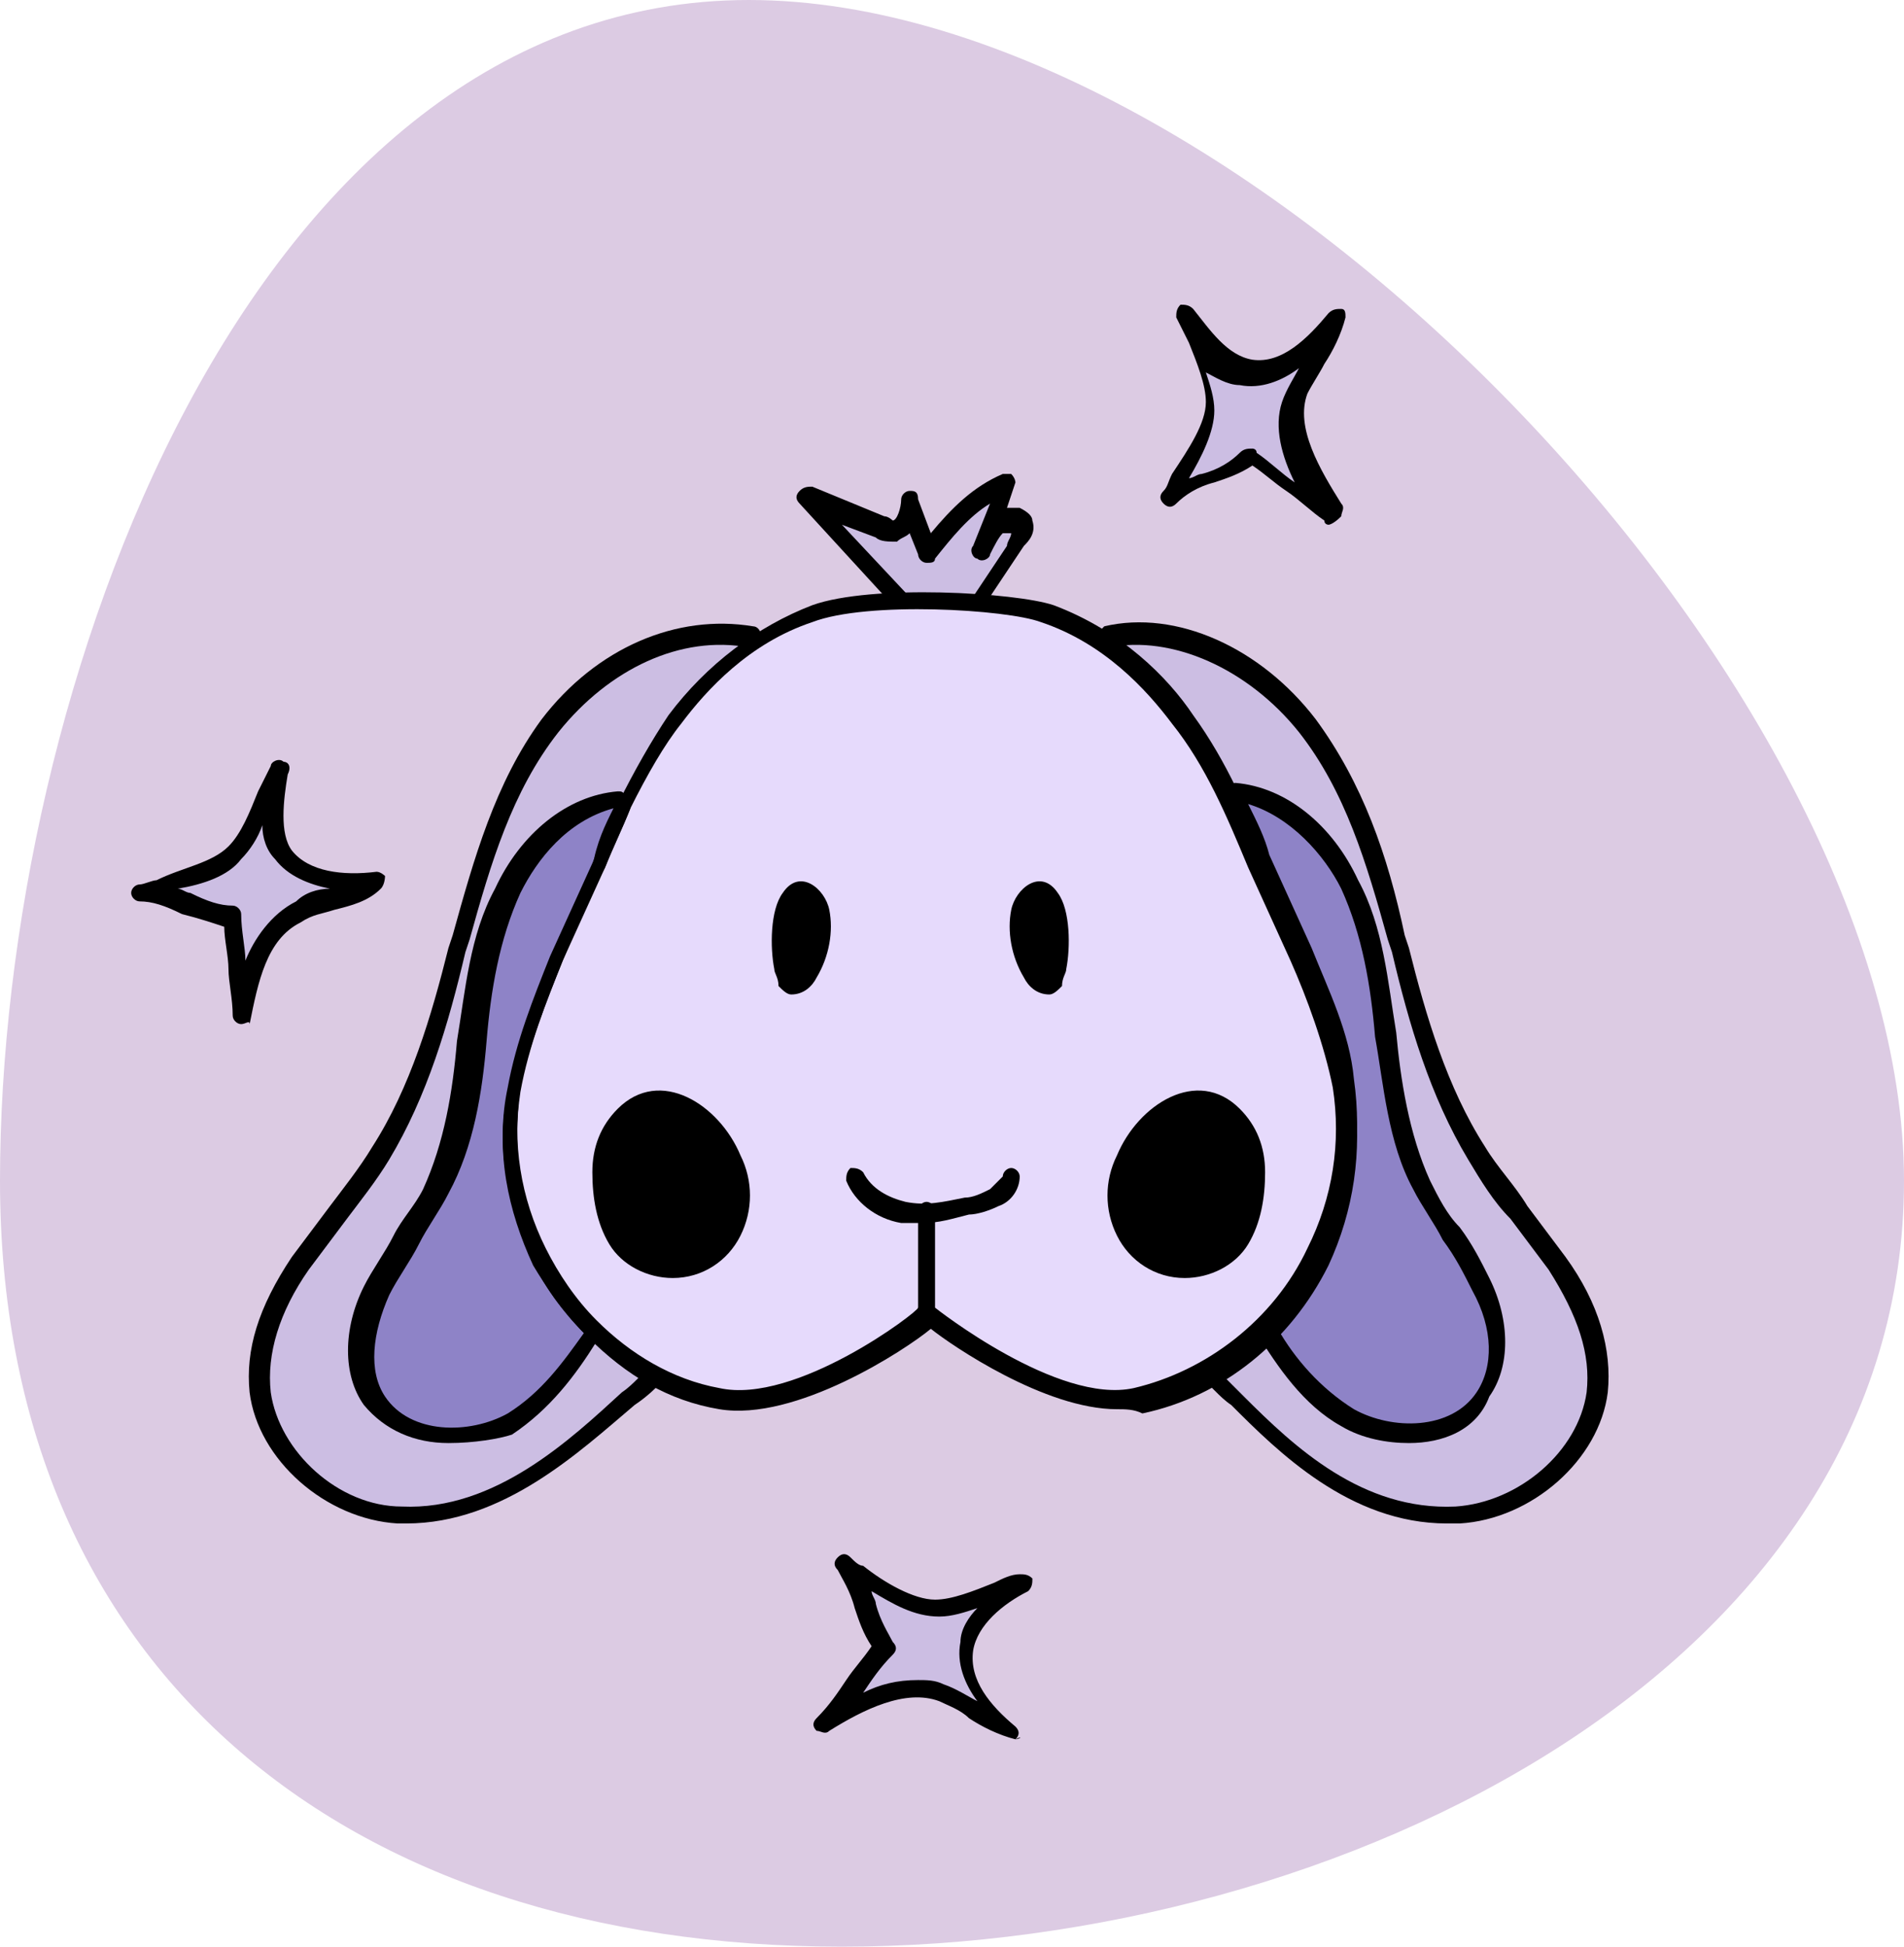 <svg width="45" height="46" viewBox="0 0 45 46" fill="none" xmlns="http://www.w3.org/2000/svg">
<path d="M45 27.9C45 39.4 31.7 46 19.9 46C8.1 46 0 39.4 0 27.9C0 16.3 5.9 0 17.7 0C29.5 0 45 16.3 45 27.9Z" fill="#DCCBE3"/>
<path d="M17.599 15.1C15.8 14.7 13.999 15.7 12.899 17.2C11.8 18.7 11.3 20.4 10.8 22.2C10.3 24 9.899 25.8 8.899 27.3C8.299 28.2 7.599 29 6.999 29.9C6.399 30.8 5.899 31.9 6.099 32.9C6.299 34.5 7.799 35.8 9.399 35.8C12.2 35.9 14.3 33.4 15.499 32.4" fill="#CCBEE3"/>
<path d="M9.599 36C9.499 36 9.399 36 9.399 36C7.699 35.9 6.099 34.5 5.899 32.9C5.799 31.9 6.099 30.9 6.899 29.7C7.199 29.3 7.499 28.9 7.799 28.5C8.099 28.1 8.499 27.6 8.799 27.1C9.699 25.7 10.199 24 10.599 22.4L10.699 22.1C11.199 20.3 11.699 18.5 12.799 17C14.099 15.3 15.999 14.5 17.799 14.8C17.899 14.8 17.999 14.9 17.999 15.1C17.999 15.2 17.899 15.3 17.699 15.3C16.099 15 14.399 15.8 13.199 17.3C12.099 18.7 11.599 20.4 11.099 22.2L10.999 22.5C10.599 24.2 10.099 25.9 9.199 27.4C8.899 27.9 8.499 28.4 8.199 28.8C7.899 29.2 7.599 29.6 7.299 30C6.599 31 6.299 32 6.399 32.9C6.599 34.3 7.999 35.6 9.499 35.6C11.699 35.7 13.499 34 14.699 32.9C14.999 32.7 15.199 32.4 15.399 32.3C15.499 32.2 15.599 32.2 15.699 32.3C15.799 32.4 15.799 32.5 15.699 32.6C15.499 32.8 15.299 33 14.999 33.2C13.699 34.3 11.899 36 9.599 36Z" fill="black"/>
<path d="M26.1 15.1C27.9 14.7 29.7 15.7 30.8 17.2C31.9 18.6 32.4 20.4 32.9 22.2C33.4 24 33.8 25.8 34.8 27.3C35.4 28.2 36.1 29 36.7 29.9C37.3 30.8 37.8 31.9 37.6 32.9C37.4 34.5 35.9 35.8 34.3 35.8C31.5 35.9 29.6 33.5 28.4 32.5" fill="#CCBEE3"/>
<path d="M34.199 36C31.899 36 30.199 34.3 29.099 33.2C28.799 33 28.599 32.7 28.399 32.6C28.299 32.5 28.299 32.4 28.399 32.3C28.499 32.2 28.599 32.2 28.699 32.3C28.899 32.5 29.099 32.7 29.399 33C30.599 34.2 32.199 35.7 34.399 35.6C35.899 35.5 37.299 34.3 37.499 32.9C37.599 32 37.299 31.1 36.599 30C36.299 29.6 35.999 29.2 35.699 28.8C35.299 28.4 34.999 27.9 34.699 27.4C33.799 25.9 33.299 24.2 32.899 22.5L32.799 22.2C32.299 20.4 31.799 18.7 30.699 17.3C29.499 15.8 27.699 15 26.199 15.3C26.099 15.3 25.999 15.2 25.899 15.1C25.899 15 25.999 14.9 26.099 14.8C27.799 14.4 29.799 15.3 31.099 17C32.199 18.5 32.799 20.2 33.199 22.1L33.299 22.4C33.699 24 34.199 25.7 35.099 27.1C35.399 27.6 35.799 28 36.099 28.5C36.399 28.9 36.699 29.3 36.999 29.7C37.799 30.8 38.099 31.9 37.999 32.9C37.799 34.5 36.199 35.9 34.499 36C34.399 36 34.299 36 34.199 36Z" fill="black"/>
<path d="M21.199 14.1C20.499 13.3 19.699 12.5 18.999 11.7C19.599 11.9 20.199 12.2 20.699 12.4C20.799 12.5 20.899 12.5 21.099 12.5C21.399 12.4 21.399 12.1 21.399 11.8C21.499 12.2 21.699 12.6 21.799 13C22.299 12.3 22.899 11.7 23.699 11.3C23.499 11.8 23.299 12.3 23.099 12.9C23.199 12.7 23.299 12.5 23.499 12.3C23.699 12.2 23.999 12.2 24.099 12.4C24.099 12.6 24.099 12.7 23.999 12.8C23.699 13.2 23.499 13.6 23.199 14" fill="#CCBEE3"/>
<path d="M23.199 14.4H23.099C22.999 14.3 22.999 14.2 22.999 14.1L23.799 12.9C23.799 12.8 23.899 12.7 23.899 12.6C23.799 12.6 23.799 12.6 23.699 12.6C23.599 12.7 23.499 12.9 23.399 13.1C23.399 13.2 23.199 13.3 23.099 13.2C22.999 13.2 22.899 13 22.999 12.9L23.399 11.9C22.899 12.2 22.499 12.7 22.099 13.2C22.099 13.3 21.999 13.3 21.899 13.3C21.799 13.3 21.699 13.2 21.699 13.1L21.499 12.6C21.399 12.7 21.299 12.7 21.199 12.8C20.999 12.8 20.799 12.8 20.699 12.7L19.899 12.4L21.399 14C21.499 14.1 21.499 14.2 21.399 14.3C21.299 14.4 21.199 14.4 21.099 14.3L18.899 11.9C18.799 11.8 18.799 11.7 18.899 11.6C18.999 11.5 19.099 11.5 19.199 11.5L20.899 12.2C20.999 12.2 21.099 12.3 21.099 12.3C21.199 12.3 21.299 12 21.299 11.8C21.299 11.7 21.399 11.6 21.499 11.6C21.599 11.6 21.699 11.6 21.699 11.8L21.999 12.6C22.499 12 22.999 11.5 23.699 11.2C23.799 11.2 23.899 11.2 23.899 11.2C23.999 11.3 23.999 11.4 23.999 11.4L23.799 12C23.899 12 23.999 12 24.099 12C24.299 12.1 24.399 12.2 24.399 12.3C24.499 12.6 24.299 12.8 24.199 12.9L23.399 14.1C23.299 14.4 23.299 14.4 23.199 14.4Z" fill="black"/>
<path d="M14.799 18.9V19.1C14.599 19.6 14.399 20 14.199 20.5C13.899 21.2 13.599 22 13.199 22.7C12.799 23.7 12.299 24.7 12.199 25.8C11.999 27.1 12.199 28.5 12.799 29.7C13.099 30.3 13.499 30.9 13.999 31.4C13.499 32.2 12.899 33 12.099 33.5C11.099 34.1 9.499 34 8.899 33C8.399 32.2 8.599 31.2 8.999 30.4C9.399 29.6 9.999 28.9 10.399 28.1C10.899 27 11.099 25.8 11.199 24.6C11.399 23.4 11.499 22.2 11.999 21.1C12.599 19.9 13.599 19 14.799 18.9Z" fill="#8E83C7"/>
<path d="M10.6 34.1C9.8 34.1 9.1 33.8 8.6 33.2C8.1 32.5 8.1 31.4 8.6 30.4C8.8 30 9.1 29.6 9.3 29.2C9.5 28.8 9.8 28.5 10 28.1C10.5 27 10.7 25.8 10.8 24.6C11 23.4 11.1 22.1 11.7 21C12.3 19.7 13.4 18.8 14.6 18.7C14.7 18.7 14.7 18.7 14.8 18.8C14.8 18.8 14.9 18.9 14.9 19V19.2V19.3C14.7 19.8 14.5 20.2 14.3 20.7L13.3 22.9C12.9 23.9 12.5 24.9 12.3 25.9C12.1 27.2 12.3 28.5 12.9 29.7C13.2 30.3 13.6 30.9 14.1 31.4C14.2 31.5 14.2 31.6 14.1 31.7C13.6 32.5 13 33.3 12.1 33.9C11.8 34 11.2 34.1 10.6 34.1ZM14.5 19.1C13.4 19.4 12.7 20.3 12.3 21.1C11.8 22.2 11.6 23.4 11.5 24.6C11.4 25.8 11.2 27.1 10.6 28.2C10.4 28.6 10.1 29 9.9 29.4C9.7 29.8 9.4 30.2 9.2 30.6C8.8 31.5 8.7 32.4 9.1 33C9.7 33.9 11.1 33.9 12 33.4C12.8 32.9 13.3 32.2 13.8 31.5C13.3 31 12.9 30.4 12.6 29.9C12 28.6 11.7 27.2 12 25.8C12.2 24.7 12.6 23.7 13 22.7L14 20.5C14.1 19.9 14.3 19.5 14.5 19.1Z" fill="black"/>
<path d="M29.199 18.9V19.1C29.399 19.6 29.599 20 29.799 20.5C30.099 21.2 30.399 22 30.799 22.7C31.199 23.7 31.699 24.7 31.799 25.8C31.999 27.1 31.799 28.5 31.199 29.7C30.899 30.3 30.499 30.9 29.999 31.4C30.499 32.2 31.099 33 31.899 33.5C32.899 34.1 34.499 34 35.099 33C35.599 32.2 35.399 31.2 34.999 30.4C34.599 29.6 33.999 28.9 33.599 28.1C33.099 27 32.899 25.8 32.799 24.6C32.599 23.4 32.499 22.2 31.999 21.1C31.399 19.9 30.399 19 29.199 18.9Z" fill="#8E83C7"/>
<path d="M33.299 34.1C32.799 34.1 32.199 34 31.699 33.7C30.799 33.2 30.199 32.3 29.699 31.5C29.599 31.4 29.699 31.3 29.699 31.2C30.199 30.7 30.599 30.1 30.899 29.5C31.499 28.3 31.699 27 31.499 25.7C31.299 24.7 30.899 23.6 30.499 22.7L29.499 20.5C29.299 20 29.099 19.6 28.899 19.1V19V18.8C28.899 18.7 28.899 18.7 28.999 18.6C28.999 18.6 29.099 18.5 29.199 18.5C30.399 18.6 31.499 19.5 32.099 20.8C32.699 21.9 32.799 23.2 32.999 24.4C33.099 25.5 33.299 26.8 33.799 27.9C33.999 28.3 34.199 28.7 34.499 29C34.799 29.4 34.999 29.8 35.199 30.2C35.699 31.2 35.699 32.3 35.199 33C34.899 33.8 34.099 34.1 33.299 34.1ZM30.199 31.4C30.599 32.1 31.199 32.8 31.999 33.3C32.899 33.8 34.299 33.8 34.899 32.9C35.299 32.3 35.299 31.4 34.799 30.5C34.599 30.1 34.399 29.7 34.099 29.3C33.899 28.9 33.599 28.5 33.399 28.1C32.799 27 32.699 25.6 32.499 24.5C32.399 23.3 32.199 22.1 31.699 21C31.299 20.2 30.499 19.3 29.499 19C29.699 19.4 29.899 19.8 29.999 20.2L30.999 22.4C31.399 23.4 31.899 24.4 31.999 25.5C32.199 26.9 31.999 28.3 31.399 29.6C31.099 30.4 30.699 31 30.199 31.4Z" fill="black"/>
<path d="M31.2 29.7C30.4 31.3 28.9 32.7 26.9 33.1C25 33.5 22 31.2 22 31.2C22 31.2 19 33.5 17.1 33.1C15.9 32.8 14.9 32.2 14.1 31.4C13.6 30.9 13.2 30.3 12.9 29.7C12.3 28.5 12.1 27.1 12.3 25.8C12.5 24.7 12.9 23.7 13.3 22.7C13.6 22 13.9 21.2 14.3 20.5C14.5 20 14.7 19.6 14.9 19.1C15.2 18.4 15.6 17.7 16.1 17.1C16.9 16 18 15.1 19.3 14.6C20.7 14.1 24 14.3 24.9 14.6C26.3 15.1 27.4 16 28.1 17.1C28.9 18.2 29.4 19.4 29.9 20.5C30.2 21.2 30.5 22 30.9 22.7C31.3 23.7 31.8 24.7 31.9 25.8C32 27.1 31.8 28.5 31.2 29.7Z" fill="#E6DAFC"/>
<path d="M26.399 33.3C24.7 33.3 22.5 31.8 22 31.4C21.399 31.9 18.799 33.6 17 33.3C15.8 33.1 14.8 32.5 13.899 31.6C13.399 31.1 12.899 30.5 12.6 29.8C11.999 28.5 11.7 27.1 11.999 25.7C12.2 24.6 12.6 23.6 12.999 22.6L13.999 20.4C14.2 19.9 14.399 19.5 14.6 19C14.999 18.2 15.399 17.5 15.8 16.9C16.7 15.7 17.899 14.8 19.2 14.3C20.599 13.8 24 14 24.899 14.3C26.5 14.9 27.599 16 28.2 16.9C29 18 29.5 19.2 30 20.4L31 22.7C31.399 23.7 31.899 24.7 32 25.8C32.2 27.2 32 28.6 31.399 29.9C30.5 31.7 28.899 33 27 33.4C26.799 33.3 26.599 33.3 26.399 33.3ZM22 30.9H22.099C22.099 30.9 25 33.2 26.799 32.8C28.5 32.4 30.099 31.2 30.899 29.5C31.5 28.3 31.7 27 31.5 25.7C31.299 24.7 30.899 23.6 30.5 22.7L29.5 20.5C29 19.3 28.5 18.1 27.7 17.1C27.099 16.3 26.099 15.2 24.599 14.7C23.799 14.4 20.5 14.2 19.2 14.7C17.7 15.2 16.7 16.3 16.099 17.1C15.7 17.6 15.3 18.3 14.899 19.1C14.7 19.6 14.499 20 14.3 20.5L13.3 22.7C12.899 23.7 12.499 24.7 12.3 25.7C12.1 27 12.3 28.3 12.899 29.5C13.2 30.1 13.6 30.7 14.1 31.2C14.899 32 15.899 32.6 17 32.8C18.799 33.2 21.7 31 21.7 30.9C21.899 30.9 21.899 30.9 22 30.9Z" fill="black"/>
<path d="M21.899 31.4C21.799 31.4 21.699 31.3 21.699 31.2C21.699 30.9 21.699 30.4 21.699 29.9C21.699 29.4 21.699 28.9 21.699 28.6C21.699 28.5 21.799 28.4 21.899 28.4C21.999 28.4 22.099 28.5 22.099 28.6C22.099 28.9 22.099 29.4 22.099 29.9C22.099 30.4 22.099 30.9 22.099 31.2C22.199 31.3 22.099 31.4 21.899 31.4Z" fill="black"/>
<path d="M21.8 28.9C21.6 28.9 21.4 28.9 21.3 28.9C20.7 28.8 20.2 28.4 20 27.9C20 27.8 20 27.7 20.1 27.6C20.2 27.6 20.3 27.6 20.4 27.7C20.6 28.1 21 28.3 21.4 28.4C21.9 28.5 22.3 28.4 22.8 28.3C23 28.3 23.2 28.2 23.4 28.1C23.5 28 23.6 27.9 23.7 27.8C23.7 27.7 23.8 27.6 23.9 27.6C24 27.6 24.1 27.7 24.1 27.8C24.1 28.1 23.9 28.4 23.6 28.5C23.4 28.6 23.1 28.7 22.9 28.7C22.5 28.8 22.2 28.9 21.8 28.9Z" fill="black"/>
<path d="M18.3 22.9C18.3 23 18.4 23.1 18.4 23.3C18.5 23.4 18.6 23.5 18.7 23.5C19 23.5 19.2 23.3 19.3 23.1C19.6 22.6 19.7 22 19.6 21.5C19.5 21 18.9 20.5 18.5 21.1C18.2 21.5 18.2 22.4 18.3 22.9Z" fill="black"/>
<path d="M25.2 22.9C25.2 23 25.1 23.1 25.1 23.3C25 23.4 24.9 23.5 24.8 23.5C24.5 23.5 24.3 23.3 24.2 23.1C23.9 22.6 23.8 22 23.9 21.5C24 21 24.6 20.5 25 21.1C25.3 21.5 25.3 22.4 25.2 22.9Z" fill="black"/>
<path d="M14.6 26.2C14.2 26.6 14 27.1 14 27.7C14 28.3 14.1 28.9 14.4 29.4C14.7 29.9 15.3 30.2 15.9 30.2C16.6 30.2 17.2 29.8 17.5 29.2C17.8 28.6 17.8 27.9 17.5 27.3C17 26.1 15.6 25.2 14.6 26.2Z" fill="black"/>
<path d="M29.3 26.2C29.7 26.6 29.9 27.1 29.9 27.7C29.9 28.3 29.8 28.9 29.5 29.4C29.2 29.9 28.6 30.2 28 30.2C27.3 30.2 26.7 29.8 26.4 29.2C26.1 28.6 26.1 27.9 26.4 27.3C26.9 26.1 28.3 25.2 29.3 26.2Z" fill="black"/>
<path d="M6.5 18.1C6.4 18.8 6.2 19.6 6.7 20.1C7.2 20.7 8.1 20.7 8.9 20.7C8.4 21.1 7.6 21.1 7.1 21.4C6.2 21.9 5.9 23 5.7 24C5.6 23.2 5.5 22.5 5.4 21.7C4.8 21.7 3.9 21.1 3.3 21C4 20.8 5.1 20.7 5.6 20.1C6 19.6 6.3 18.8 6.5 18.1Z" fill="#CCBEE3"/>
<path d="M5.7 24.2C5.6 24.2 5.5 24.1 5.5 24C5.5 23.6 5.4 23.2 5.4 22.9C5.4 22.6 5.3 22.2 5.3 21.9C5 21.8 4.7 21.7 4.3 21.6C3.9 21.4 3.6 21.3 3.3 21.3C3.2 21.3 3.1 21.2 3.1 21.1C3.1 21 3.2 20.9 3.3 20.9C3.4 20.9 3.6 20.8 3.7 20.8C4.3 20.5 5 20.4 5.4 20C5.7 19.7 5.9 19.2 6.1 18.7C6.2 18.5 6.3 18.3 6.4 18.1C6.4 18 6.6 17.9 6.7 18C6.8 18 6.9 18.1 6.8 18.3C6.7 18.9 6.6 19.7 6.9 20.1C7.3 20.6 8.1 20.7 8.9 20.6C9 20.6 9.1 20.7 9.1 20.7C9.1 20.7 9.1 20.9 9 21C8.7 21.3 8.3 21.4 7.9 21.5C7.6 21.6 7.4 21.6 7.1 21.8C6.3 22.2 6.1 23.2 5.9 24.2C5.9 24.1 5.8 24.2 5.7 24.2ZM4.2 21C4.3 21 4.4 21.1 4.5 21.1C4.9 21.3 5.2 21.4 5.5 21.4C5.6 21.4 5.7 21.5 5.7 21.6C5.7 22 5.8 22.4 5.8 22.7C6 22.2 6.4 21.6 7 21.3C7.2 21.1 7.5 21 7.8 21C7.3 20.9 6.8 20.7 6.5 20.3C6.3 20.1 6.2 19.8 6.2 19.5C6.1 19.8 5.9 20.1 5.7 20.3C5.4 20.7 4.8 20.9 4.2 21Z" fill="black"/>
<path d="M27.9 7.5C28.3 8.1 28.7 8.7 29.4 8.8C30.2 8.9 30.9 8.3 31.4 7.7C31.3 8.4 30.8 8.9 30.6 9.5C30.3 10.4 30.9 11.4 31.4 12.2C30.8 11.7 30.2 11.3 29.6 10.8C29.1 11.2 28.1 11.4 27.6 11.8C28 11.2 28.7 10.3 28.6 9.6C28.6 8.9 28.1 8.1 27.9 7.5Z" fill="#CCBEE3"/>
<path d="M31.4 12.4C31.4 12.4 31.3 12.4 31.3 12.3C31 12.1 30.7 11.8 30.4 11.6C30.1 11.4 29.9 11.2 29.6 11C29.3 11.2 29 11.3 28.7 11.4C28.3 11.5 28 11.7 27.8 11.9C27.7 12 27.6 12 27.5 11.9C27.4 11.8 27.4 11.7 27.5 11.6C27.6 11.5 27.6 11.4 27.7 11.2C28.1 10.6 28.5 10 28.5 9.5C28.5 9.1 28.3 8.6 28.1 8.1C28 7.9 27.9 7.7 27.8 7.5C27.8 7.4 27.8 7.3 27.9 7.2C28 7.2 28.1 7.2 28.2 7.3C28.6 7.8 29 8.4 29.6 8.5C30.3 8.6 30.9 8 31.4 7.4C31.5 7.3 31.6 7.3 31.7 7.3C31.8 7.3 31.8 7.4 31.8 7.5C31.7 7.9 31.5 8.3 31.3 8.6C31.2 8.8 31 9.1 30.9 9.3C30.6 10.1 31.2 11.1 31.7 11.9C31.8 12 31.7 12.1 31.7 12.2C31.5 12.4 31.4 12.4 31.4 12.4ZM29.6 10.6C29.6 10.6 29.7 10.6 29.7 10.7C30 10.9 30.3 11.2 30.6 11.4C30.3 10.8 30.1 10.1 30.3 9.5C30.4 9.2 30.6 8.9 30.7 8.7C30.3 9 29.8 9.2 29.3 9.1C29 9.1 28.7 8.9 28.5 8.8C28.6 9.1 28.7 9.4 28.7 9.7C28.7 10.2 28.4 10.8 28.1 11.3C28.2 11.3 28.3 11.2 28.4 11.2C28.8 11.1 29.1 10.9 29.3 10.7C29.4 10.6 29.5 10.6 29.6 10.6Z" fill="black"/>
<path d="M24.299 37.3C23.699 37.7 23.099 38.1 22.899 38.8C22.799 39.6 23.399 40.3 23.999 40.8C23.299 40.7 22.899 40.1 22.199 39.9C21.299 39.6 20.299 40.1 19.399 40.6C19.899 40 20.399 39.4 20.899 38.8C20.499 38.3 20.299 37.3 19.899 36.8C20.499 37.2 21.299 37.9 22.099 37.9C22.899 38 23.699 37.5 24.299 37.3Z" fill="#CCBEE3"/>
<path d="M24 41.1C23.6 41 23.2 40.8 22.9 40.6C22.7 40.4 22.4 40.3 22.2 40.2C21.4 39.9 20.4 40.4 19.6 40.9C19.5 41 19.4 40.9 19.3 40.9C19.2 40.8 19.2 40.7 19.3 40.6C19.6 40.3 19.8 40 20 39.7C20.2 39.4 20.4 39.2 20.6 38.9C20.4 38.6 20.3 38.3 20.2 38C20.1 37.6 19.9 37.3 19.8 37.1C19.7 37 19.7 36.9 19.8 36.8C19.9 36.7 20 36.7 20.1 36.8C20.2 36.9 20.3 37 20.4 37C20.9 37.4 21.6 37.8 22.1 37.8C22.5 37.8 23 37.6 23.5 37.4C23.7 37.3 23.9 37.2 24.1 37.2C24.2 37.2 24.3 37.2 24.4 37.3C24.4 37.4 24.4 37.5 24.3 37.6C23.7 37.9 23.1 38.4 23 39C22.9 39.7 23.4 40.3 24 40.8C24.1 40.9 24.1 41 24 41.1C24.1 41.1 24.2 41 24 41.1ZM21.7 39.7C21.9 39.7 22.1 39.7 22.3 39.8C22.6 39.9 22.9 40.1 23.1 40.2C22.8 39.8 22.6 39.3 22.7 38.8C22.7 38.5 22.9 38.2 23.1 38C22.8 38.1 22.5 38.2 22.2 38.2C21.6 38.2 21.1 37.9 20.6 37.6C20.6 37.7 20.7 37.8 20.7 37.9C20.8 38.3 21 38.6 21.1 38.8C21.2 38.9 21.2 39 21.1 39.1C20.8 39.4 20.6 39.7 20.4 40C20.8 39.8 21.2 39.7 21.7 39.7Z" fill="black"/>
</svg>
